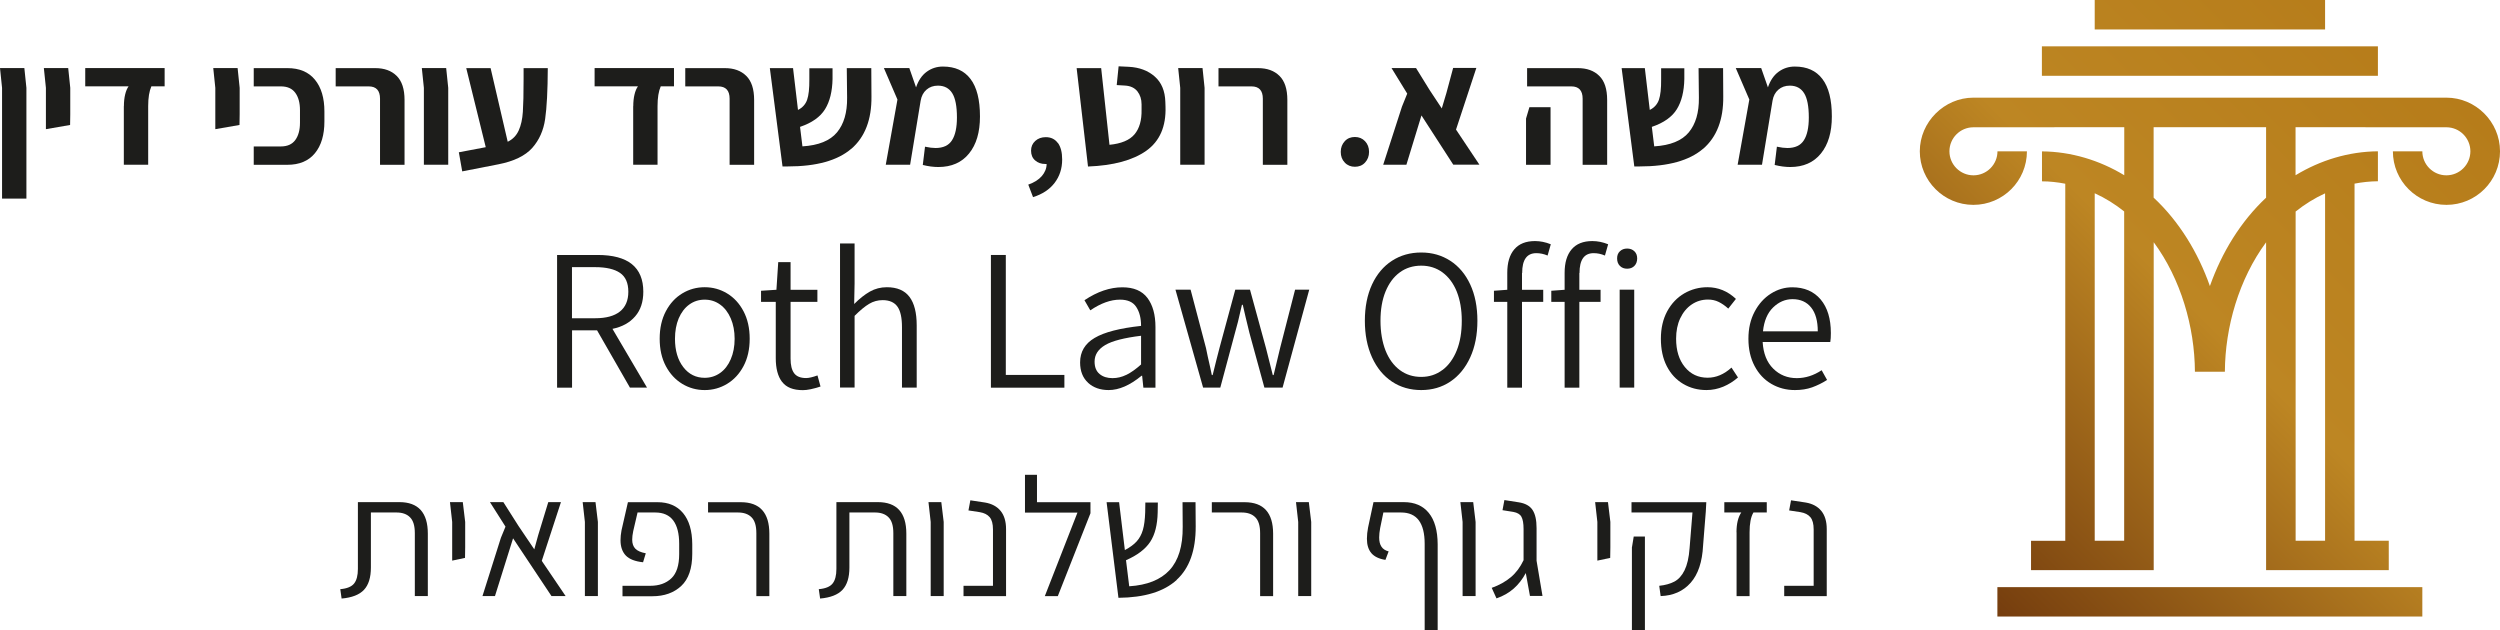 <svg xmlns="http://www.w3.org/2000/svg" xmlns:xlink="http://www.w3.org/1999/xlink" id="Layer_2" data-name="Layer 2" viewBox="0 0 303.86 76.57"><defs><style>      .cls-1 {        fill: url(#linear-gradient);        fill-rule: evenodd;      }      .cls-1, .cls-2 {        stroke-width: 0px;      }      .cls-2 {        fill: #1d1d1b;      }    </style><linearGradient id="linear-gradient" x1="238.52" y1="70.69" x2="298.67" y2="10.54" gradientUnits="userSpaceOnUse"><stop offset="0" stop-color="#753d0e"></stop><stop offset=".51" stop-color="#bd8623"></stop><stop offset="1" stop-color="#b67c1a"></stop></linearGradient></defs><g id="Layer_1-2" data-name="Layer 1"><g><g><path class="cls-2" d="M.25,10.68l-.25-2.41h2.96l.25,2.41v13.46H.25v-13.46Z"></path><path class="cls-2" d="M5.58,10.68l-.25-2.41h2.96l.25,2.41v3.21l-.02,1.3-2.94.51v-5.02Z"></path><path class="cls-2" d="M15.06,12.9c0-.52.05-.99.15-1.41s.24-.75.42-1h-5.27v-2.22h9.65v2.22h-1.61c-.26.59-.39,1.39-.39,2.41v7.12h-2.96v-7.12Z"></path><path class="cls-2" d="M26.17,10.68l-.25-2.41h2.96l.25,2.41v3.21l-.02,1.3-2.94.51v-5.02Z"></path><path class="cls-2" d="M30.84,17.8h3.29c.79,0,1.38-.26,1.76-.78.38-.52.57-1.22.57-2.1v-1.54c0-.88-.19-1.58-.57-2.1-.38-.52-.96-.78-1.76-.78h-3.29v-2.22h4.09c1.47,0,2.58.47,3.35,1.41.77.94,1.15,2.23,1.15,3.86v1.21c0,1.63-.38,2.92-1.15,3.86-.77.94-1.89,1.41-3.35,1.41h-4.09v-2.22Z"></path><path class="cls-2" d="M46.19,12c0-1-.46-1.5-1.38-1.5h-4.01v-2.22h4.81c1.1,0,1.96.31,2.6.94s.96,1.6.96,2.93v7.88h-2.98v-8.02Z"></path><path class="cls-2" d="M51.52,10.68l-.25-2.41h2.96l.25,2.41v9.34h-2.96v-9.34Z"></path><path class="cls-2" d="M66.58,8.28c-.01,2.73-.12,4.79-.32,6.18s-.72,2.56-1.57,3.52c-.85.95-2.22,1.62-4.11,1.99l-4.4.86-.41-2.32,3.27-.62-2.37-9.61h2.96l2.08,8.95c.62-.3,1.06-.76,1.34-1.38s.44-1.36.5-2.24c.06-.88.09-2.21.09-3.99v-1.34h2.94Z"></path><path class="cls-2" d="M76.97,12.9c0-.52.05-.99.15-1.41s.24-.75.42-1h-5.27v-2.22h9.65v2.22h-1.61c-.26.59-.39,1.39-.39,2.41v7.12h-2.96v-7.12Z"></path><path class="cls-2" d="M88.68,12c0-1-.46-1.5-1.38-1.5h-4.01v-2.22h4.81c1.1,0,1.96.31,2.6.94s.96,1.6.96,2.93v7.88h-2.98v-8.02Z"></path><path class="cls-2" d="M103.47,18.08c-1.66,1.43-4.23,2.15-7.72,2.15h-.64l-1.54-11.95h2.82l.6,5.08c.55-.27.92-.69,1.11-1.23.19-.55.28-1.37.27-2.47v-1.36h2.82v1.3c-.03,1.51-.33,2.73-.91,3.67s-1.59,1.66-3.04,2.15l.29,2.37c1.96-.12,3.36-.69,4.2-1.7.84-1.01,1.25-2.41,1.23-4.21l-.04-3.6h2.98l.02,3.44c.03,2.81-.79,4.94-2.45,6.37Z"></path><path class="cls-2" d="M117.78,18.66c-.88,1.09-2.13,1.64-3.73,1.64-.58,0-1.21-.08-1.89-.25l.27-2.22c.51.11.93.16,1.28.16.93,0,1.6-.31,2-.94.4-.62.6-1.55.6-2.77,0-1.36-.19-2.34-.57-2.95-.38-.61-.96-.92-1.74-.92-.55,0-1.01.16-1.39.49s-.61.77-.71,1.34l-1.28,7.78h-2.96l1.42-7.92-1.65-3.83h3.09l.82,2.35c.29-.85.72-1.48,1.3-1.9.58-.42,1.23-.63,1.97-.63,1.47,0,2.59.5,3.35,1.51.77,1.01,1.15,2.53,1.15,4.56,0,1.91-.44,3.41-1.33,4.5Z"></path><path class="cls-2" d="M128.58,17.37c.35.48.52,1.15.52,2.02,0,1.1-.31,2.04-.92,2.84-.61.8-1.48,1.37-2.62,1.73l-.58-1.52c.71-.25,1.26-.59,1.65-1.04.38-.45.58-.94.58-1.47h-.17c-.48,0-.89-.14-1.22-.43-.34-.29-.5-.69-.5-1.19,0-.48.17-.87.51-1.18.34-.31.77-.46,1.28-.46.63,0,1.12.24,1.47.72Z"></path><path class="cls-2" d="M130.86,8.28h2.98l1.01,9.32c1.43-.14,2.44-.56,3.04-1.27.6-.71.89-1.71.86-3.01v-.64c0-.62-.17-1.14-.5-1.57-.34-.43-.84-.67-1.51-.71l-1.01-.06.23-2.28,1.25.06c1.28.07,2.32.46,3.14,1.18.82.72,1.25,1.75,1.29,3.08l.02.58c.08,2.41-.7,4.2-2.33,5.36-1.64,1.16-4,1.8-7.09,1.92l-1.38-11.95Z"></path><path class="cls-2" d="M143.45,10.68l-.25-2.41h2.96l.25,2.41v9.34h-2.96v-9.34Z"></path><path class="cls-2" d="M153.49,12c0-1-.46-1.5-1.38-1.5h-4.01v-2.22h4.81c1.1,0,1.96.31,2.6.94s.96,1.6.96,2.93v7.88h-2.98v-8.02Z"></path><path class="cls-2" d="M163.45,19.76c-.33-.34-.49-.77-.49-1.3s.17-.95.49-1.3.74-.51,1.23-.51.91.17,1.23.51.49.77.49,1.3-.17.95-.49,1.3-.74.51-1.23.51-.91-.17-1.23-.51Z"></path><path class="cls-2" d="M176.64,20.02l-3.87-5.99-1.83,5.99h-2.82l2.28-7.06.64-1.58-1.91-3.11h2.98l1.65,2.67,1.48,2.24.56-1.87.82-3.05h2.82l-2.47,7.49,2.84,4.26h-3.17Z"></path><path class="cls-2" d="M185.48,14.41l.41-1.38h2.57v7h-2.98v-5.62ZM192.36,12c0-1-.46-1.5-1.38-1.5h-5.37v-2.22h6.17c1.1,0,1.96.31,2.6.94.64.62.96,1.6.96,2.93v7.88h-2.98v-8.02Z"></path><path class="cls-2" d="M207,18.08c-1.66,1.43-4.23,2.15-7.72,2.15h-.64l-1.54-11.95h2.82l.6,5.08c.55-.27.92-.69,1.11-1.23.19-.55.28-1.37.27-2.47v-1.36h2.82v1.3c-.03,1.51-.33,2.73-.91,3.67s-1.59,1.66-3.04,2.15l.29,2.37c1.96-.12,3.36-.69,4.2-1.7.84-1.01,1.25-2.41,1.23-4.21l-.04-3.6h2.98l.02,3.44c.03,2.81-.79,4.94-2.45,6.37Z"></path><path class="cls-2" d="M221.32,18.66c-.88,1.09-2.13,1.64-3.73,1.64-.58,0-1.21-.08-1.89-.25l.27-2.22c.51.11.93.16,1.28.16.93,0,1.6-.31,2-.94.4-.62.6-1.55.6-2.77,0-1.36-.19-2.34-.57-2.95-.38-.61-.96-.92-1.74-.92-.55,0-1.01.16-1.39.49s-.61.77-.71,1.34l-1.28,7.78h-2.96l1.42-7.92-1.65-3.83h3.09l.82,2.35c.29-.85.72-1.48,1.3-1.9.58-.42,1.23-.63,1.97-.63,1.47,0,2.59.5,3.35,1.51.77,1.01,1.15,2.53,1.15,4.56,0,1.91-.44,3.41-1.33,4.5Z"></path></g><g><path class="cls-2" d="M41.36,71.61c.81-.07,1.37-.3,1.68-.69.31-.39.46-.98.46-1.78v-8.11h5.04c2.3,0,3.46,1.28,3.46,3.83v7.59h-1.58v-7.65c0-.89-.19-1.53-.58-1.92-.38-.39-.93-.59-1.65-.59h-3.11v6.69c0,1.21-.28,2.11-.84,2.71s-1.47.95-2.72,1.06l-.16-1.13Z"></path><path class="cls-2" d="M54.96,63.44l-.27-2.41h1.56l.29,2.41v3.07l-.02,1.3-1.56.33v-4.69Z"></path><path class="cls-2" d="M67.03,72.45l-4.67-7.02-2.2,7.02h-1.52l2.24-7.08.56-1.36-1.89-2.98h1.63l1.83,2.88,1.93,2.86.47-1.71,1.23-4.03h1.54l-2.33,7.14,2.9,4.28h-1.73Z"></path><path class="cls-2" d="M71.09,63.44l-.27-2.41h1.56l.29,2.41v9.01h-1.58v-9.01Z"></path><path class="cls-2" d="M75.66,71.2h3.37c1.07,0,1.92-.3,2.56-.9.64-.6.96-1.58.96-2.95v-1.25c0-1.25-.24-2.19-.72-2.84-.48-.64-1.21-.97-2.18-.97h-2.16l-.53,2.28c-.08.38-.12.73-.12,1.03,0,.47.13.83.38,1.09s.68.45,1.27.56l-.33,1.09c-.96-.1-1.66-.37-2.09-.81-.43-.45-.65-1.07-.65-1.86,0-.38.04-.79.12-1.21l.78-3.42h3.6c1.33,0,2.36.44,3.1,1.32.73.88,1.11,2.14,1.12,3.79v1.15c0,1.78-.45,3.09-1.34,3.92-.89.83-2.06,1.25-3.5,1.25h-3.64v-1.25Z"></path><path class="cls-2" d="M91.93,64.8c0-.89-.19-1.53-.58-1.92-.38-.39-.93-.59-1.65-.59h-3.64v-1.25h3.99c2.3,0,3.46,1.28,3.46,3.83v7.59h-1.58v-7.65Z"></path><path class="cls-2" d="M99.52,71.61c.81-.07,1.37-.3,1.68-.69.31-.39.46-.98.46-1.78v-8.11h5.04c2.3,0,3.46,1.28,3.46,3.83v7.59h-1.58v-7.65c0-.89-.19-1.53-.58-1.92-.38-.39-.93-.59-1.65-.59h-3.11v6.69c0,1.21-.28,2.11-.84,2.71-.56.6-1.47.95-2.72,1.06l-.16-1.13Z"></path><path class="cls-2" d="M113.12,63.44l-.27-2.41h1.56l.29,2.41v9.01h-1.58v-9.01Z"></path><path class="cls-2" d="M117.11,71.2h3.58v-6.85c0-.67-.13-1.17-.4-1.49-.27-.32-.67-.52-1.2-.61l-1.38-.21.23-1.23,1.79.27c.82.14,1.45.48,1.89,1.02.44.54.66,1.28.66,2.21v8.15h-5.17v-1.25Z"></path><path class="cls-2" d="M132.54,61.04v1.34l-3.97,10.08h-1.58l3.97-10.16h-6.38v-4.59h1.46v3.33h6.5Z"></path><path class="cls-2" d="M143.03,70.48c-1.56,1.43-3.92,2.15-7.09,2.18l-1.44-11.62h1.52l.7,5.82c.62-.33,1.1-.68,1.44-1.06.34-.38.59-.84.75-1.39.16-.55.25-1.25.28-2.12l.02-1.21h1.52l-.02,1.19c-.03,1.51-.33,2.71-.91,3.59-.58.88-1.56,1.63-2.94,2.23l.39,3.17c2.18-.14,3.81-.79,4.9-1.96,1.08-1.17,1.62-2.92,1.6-5.26l-.02-3h1.58l.02,2.94c.01,2.91-.76,5.08-2.32,6.5Z"></path><path class="cls-2" d="M153.16,64.8c0-.89-.19-1.53-.58-1.92-.38-.39-.93-.59-1.65-.59h-3.64v-1.25h3.99c2.3,0,3.46,1.28,3.46,3.83v7.59h-1.58v-7.65Z"></path><path class="cls-2" d="M157.79,63.44l-.27-2.41h1.56l.29,2.41v9.01h-1.58v-9.01Z"></path><path class="cls-2" d="M173.66,62.34c.71.87,1.07,2.14,1.08,3.8v10.43h-1.58v-10.47c0-2.54-.95-3.81-2.86-3.81h-2.16l-.39,1.89c-.08.43-.12.81-.12,1.15,0,.47.09.84.28,1.12.18.28.48.47.87.57l-.39,1.03c-.78-.12-1.35-.4-1.71-.82-.36-.43-.54-1.01-.54-1.75,0-.44.05-.89.14-1.36l.66-3.09h3.68c1.32,0,2.33.44,3.04,1.31Z"></path><path class="cls-2" d="M177.77,63.44l-.27-2.41h1.56l.29,2.41v9.01h-1.58v-9.01Z"></path><path class="cls-2" d="M185.96,72.45l-.51-2.8c-.4.75-.89,1.38-1.47,1.89s-1.28.91-2.09,1.19l-.58-1.28c.92-.33,1.69-.76,2.33-1.3.63-.53,1.14-1.22,1.54-2.06v-3.79c0-.69-.09-1.18-.26-1.49-.17-.31-.5-.5-.98-.59l-1.32-.21.23-1.23,1.73.27c.79.12,1.36.43,1.69.93s.49,1.23.49,2.2v3.97l.72,4.28h-1.52Z"></path><path class="cls-2" d="M194.15,63.44l-.27-2.41h1.56l.29,2.41v3.07l-.02,1.3-1.56.33v-4.69Z"></path><path class="cls-2" d="M201.68,71.2c.73-.08,1.34-.25,1.83-.51.49-.26.91-.71,1.23-1.36s.54-1.55.62-2.72l.35-4.32h-7.41v-1.25h9.09l-.06,1.13-.33,4.13c-.1,1.99-.6,3.5-1.51,4.53-.91,1.03-2.13,1.57-3.65,1.62l-.17-1.25ZM198.34,66.61l.23-1.4h1.36v11.36h-1.58v-9.96Z"></path><path class="cls-2" d="M211.06,64.7c0-1.03.19-1.83.58-2.41h-2.06v-1.25h5.16v1.25h-1.62c-.32.54-.47,1.34-.47,2.41v7.76h-1.58v-7.76Z"></path><path class="cls-2" d="M216.86,71.2h3.58v-6.85c0-.67-.13-1.17-.4-1.49-.27-.32-.67-.52-1.2-.61l-1.38-.21.23-1.23,1.79.27c.82.14,1.45.48,1.89,1.02.44.54.66,1.28.66,2.21v8.15h-5.17v-1.25Z"></path></g><g><path class="cls-2" d="M76.57,47.12l-4-6.97h-3.04v6.97h-1.82v-16.13h4.93c3.7,0,5.55,1.49,5.55,4.47,0,1.23-.33,2.23-.99,2.99-.66.77-1.58,1.28-2.76,1.52l4.2,7.14h-2.06ZM69.53,38.68h2.82c1.31,0,2.31-.27,2.99-.81s1.03-1.34,1.03-2.41-.34-1.83-1.01-2.29-1.68-.7-3.02-.7h-2.82v6.21Z"></path><path class="cls-2" d="M82.93,46.66c-.83-.5-1.5-1.22-2-2.16s-.75-2.05-.75-3.33.25-2.39.75-3.34c.5-.95,1.17-1.67,2-2.17.83-.5,1.74-.75,2.72-.75s1.89.25,2.72.75c.83.5,1.5,1.22,2,2.17.5.95.75,2.06.75,3.34s-.25,2.39-.75,3.33-1.17,1.66-2,2.16-1.74.75-2.72.75-1.89-.25-2.72-.75ZM87.53,45.33c.55-.39.98-.95,1.29-1.67.31-.72.47-1.55.47-2.48s-.16-1.76-.47-2.48c-.31-.72-.74-1.28-1.29-1.68-.55-.4-1.17-.6-1.88-.6s-1.33.2-1.88.6c-.55.4-.97.96-1.28,1.68-.3.72-.45,1.55-.45,2.48,0,1.42.34,2.57,1.01,3.44s1.54,1.3,2.6,1.3c.7,0,1.33-.2,1.88-.59Z"></path><path class="cls-2" d="M95.05,46.41c-.51-.67-.76-1.63-.76-2.87v-6.85h-1.79v-1.35l1.87-.12.22-3.36h1.5v3.36h3.26v1.47h-3.26v6.9c0,.79.14,1.37.43,1.77.29.39.77.59,1.46.59.34,0,.8-.11,1.38-.32l.37,1.35c-.88.29-1.6.44-2.14.44-1.18,0-2.02-.33-2.53-1.01Z"></path><path class="cls-2" d="M102.1,29.59h1.77v4.86l-.05,2.5c.65-.65,1.29-1.16,1.91-1.51.62-.35,1.31-.53,2.06-.53,1.24,0,2.16.39,2.75,1.17.59.78.88,1.94.88,3.47v7.56h-1.79v-7.34c0-1.15-.18-1.98-.55-2.5-.37-.52-.97-.79-1.8-.79-.59,0-1.14.15-1.64.45-.51.3-1.1.79-1.77,1.46v8.71h-1.77v-17.52Z"></path><path class="cls-2" d="M120.43,30.99h1.82v14.58h7.12v1.55h-8.93v-16.13Z"></path><path class="cls-2" d="M132.26,46.53c-.65-.59-.98-1.42-.98-2.48,0-1.29.59-2.29,1.77-2.98,1.18-.7,3.06-1.18,5.64-1.46,0-.93-.19-1.7-.58-2.29-.38-.6-1.04-.9-1.98-.9-1.13,0-2.33.43-3.61,1.3l-.71-1.23c1.57-1.05,3.11-1.57,4.61-1.57,1.38,0,2.39.43,3.04,1.29.65.86.98,2.04.98,3.55v7.36h-1.47l-.15-1.45h-.07c-1.41,1.16-2.74,1.74-4,1.74-1.01,0-1.85-.29-2.5-.88ZM136.91,45.56c.55-.27,1.14-.69,1.78-1.26v-3.49c-2.04.25-3.5.62-4.36,1.13-.86.51-1.29,1.18-1.29,2.01,0,.67.2,1.17.61,1.51s.93.5,1.57.5c.57,0,1.13-.13,1.68-.4Z"></path><path class="cls-2" d="M142.87,35.21h1.84l1.87,7.09.22,1.06c.23.98.39,1.73.49,2.23h.1c.31-1.28.59-2.37.83-3.29l1.92-7.09h1.79l1.94,7.09.83,3.29h.1l.79-3.29,1.82-7.09h1.72l-3.24,11.9h-2.21l-1.82-6.65-.47-1.94c-.03-.13-.15-.62-.34-1.47h-.1c-.36,1.62-.65,2.77-.86,3.46l-1.77,6.6h-2.09l-3.36-11.9Z"></path><path class="cls-2" d="M169.18,46.38c-1.03-.69-1.84-1.67-2.42-2.95s-.87-2.76-.87-4.44.29-3.15.87-4.41c.58-1.25,1.39-2.21,2.42-2.88,1.03-.67,2.22-1.01,3.56-1.01s2.5.34,3.54,1.01c1.03.67,1.84,1.63,2.42,2.88.58,1.25.87,2.72.87,4.41s-.29,3.17-.87,4.44-1.39,2.26-2.42,2.95c-1.03.69-2.21,1.03-3.54,1.03s-2.53-.34-3.56-1.03ZM175.33,44.97c.74-.56,1.32-1.36,1.73-2.38.41-1.02.61-2.22.61-3.6s-.21-2.54-.61-3.55c-.41-1.01-.99-1.78-1.73-2.33-.75-.55-1.61-.82-2.59-.82s-1.87.27-2.61.82c-.75.55-1.32,1.33-1.73,2.33-.41,1.01-.61,2.19-.61,3.55s.21,2.58.61,3.61c.41,1.03.99,1.82,1.74,2.38s1.62.83,2.6.83,1.84-.28,2.59-.85Z"></path><path class="cls-2" d="M184.99,33.18v2.04h2.58v1.47h-2.58v10.43h-1.79v-10.43h-1.62v-1.35l1.62-.12v-2.06c0-1.23.28-2.18.85-2.85s1.4-1.01,2.52-1.01c.64,0,1.28.13,1.92.39l-.39,1.37c-.46-.2-.92-.29-1.37-.29-1.15,0-1.72.8-1.72,2.41Z"></path><path class="cls-2" d="M191.96,33.18v2.04h2.58v1.47h-2.58v10.43h-1.79v-10.43h-1.62v-1.35l1.62-.12v-2.06c0-1.23.28-2.18.85-2.85s1.4-1.01,2.52-1.01c.64,0,1.28.13,1.92.39l-.39,1.37c-.46-.2-.92-.29-1.37-.29-1.15,0-1.72.8-1.72,2.41ZM196.89,32.32c-.23-.23-.34-.53-.34-.91s.11-.65.34-.87c.23-.22.52-.33.88-.33s.65.11.88.33c.23.22.34.51.34.87s-.11.68-.34.91-.52.34-.88.34-.65-.11-.88-.34ZM196.86,35.21h1.77v11.9h-1.77v-11.9Z"></path><path class="cls-2" d="M204.58,46.66c-.84-.5-1.51-1.21-1.99-2.15-.48-.93-.72-2.05-.72-3.34s.26-2.39.77-3.34c.52-.95,1.21-1.67,2.07-2.17.87-.5,1.81-.75,2.82-.75,1.29,0,2.45.47,3.46,1.42l-.93,1.18c-.39-.36-.79-.63-1.18-.82-.39-.19-.82-.28-1.28-.28-.74,0-1.4.2-1.99.6s-1.05.96-1.39,1.68c-.34.72-.5,1.55-.5,2.48,0,1.42.35,2.57,1.06,3.44s1.63,1.3,2.77,1.3c1.03,0,2-.41,2.9-1.23l.79,1.2c-.54.47-1.14.85-1.79,1.12-.66.27-1.33.41-2.04.41-1.05,0-1.99-.25-2.83-.75Z"></path><path class="cls-2" d="M222.46,41.57h-8.22c.08,1.39.51,2.47,1.29,3.24s1.73,1.15,2.86,1.15c1.05,0,2.05-.32,3.02-.96l.66,1.18c-.59.38-1.19.67-1.82.9-.62.22-1.32.33-2.09.33-1.05,0-2-.25-2.86-.75s-1.54-1.22-2.04-2.17c-.5-.95-.75-2.05-.75-3.31s.25-2.34.75-3.29c.5-.95,1.16-1.68,1.98-2.2.82-.52,1.69-.77,2.6-.77,1.47,0,2.62.5,3.45,1.48.83.99,1.24,2.35,1.24,4.09,0,.43-.02.79-.07,1.08ZM220.94,40.27c0-1.26-.27-2.23-.81-2.9s-1.29-1.01-2.26-1.01c-.88,0-1.67.34-2.36,1.01-.69.67-1.1,1.64-1.23,2.9h6.65Z"></path></g><path class="cls-1" d="M248.18,5.63v3.58h40.84v-3.58h-40.84ZM246.86,65.72v3.58h14.91V29.44c3.3,4.47,4.98,10.3,5.01,15.74h3.64c.03-5.43,1.71-11.26,5.01-15.73v39.85h14.91v-3.58h-4.16V22.32c.93-.18,1.88-.28,2.84-.29v-3.64c-3.55.03-6.97,1.07-10.01,2.91h0v-5.84c6.11,0,12.22.01,18.33.01,1.61,0,2.92,1.31,2.92,2.92s-1.31,2.92-2.92,2.92-2.92-1.31-2.92-2.92h-3.58c0,3.59,2.91,6.51,6.51,6.51s6.51-2.91,6.51-6.51-2.97-6.52-6.51-6.52h-57.5c-3.53,0-6.51,2.95-6.51,6.52s2.91,6.51,6.51,6.51,6.51-2.91,6.51-6.51h-3.58c0,1.61-1.31,2.92-2.92,2.92s-2.92-1.31-2.92-2.92,1.31-2.92,2.92-2.92c6.11,0,12.23-.01,18.33-.01v5.84c-3.02-1.83-6.46-2.87-10-2.9v3.64c.95,0,1.9.11,2.83.29v43.4h-4.16ZM258.18,65.72h-3.58V23.49c1.3.59,2.49,1.34,3.58,2.21v40.02h0ZM282.6,65.72h-3.58V25.71c1.09-.87,2.29-1.62,3.58-2.21v42.23h0ZM268.6,34.77c-1.44-4.08-3.73-7.85-6.84-10.75v-8.56h13.67v8.57h0c-3.1,2.9-5.39,6.67-6.83,10.74h0ZM242.77,74.94v-3.58h51.65v3.58h-51.65ZM254.6,0v3.58h28V0h-28Z"></path></g></g></svg>